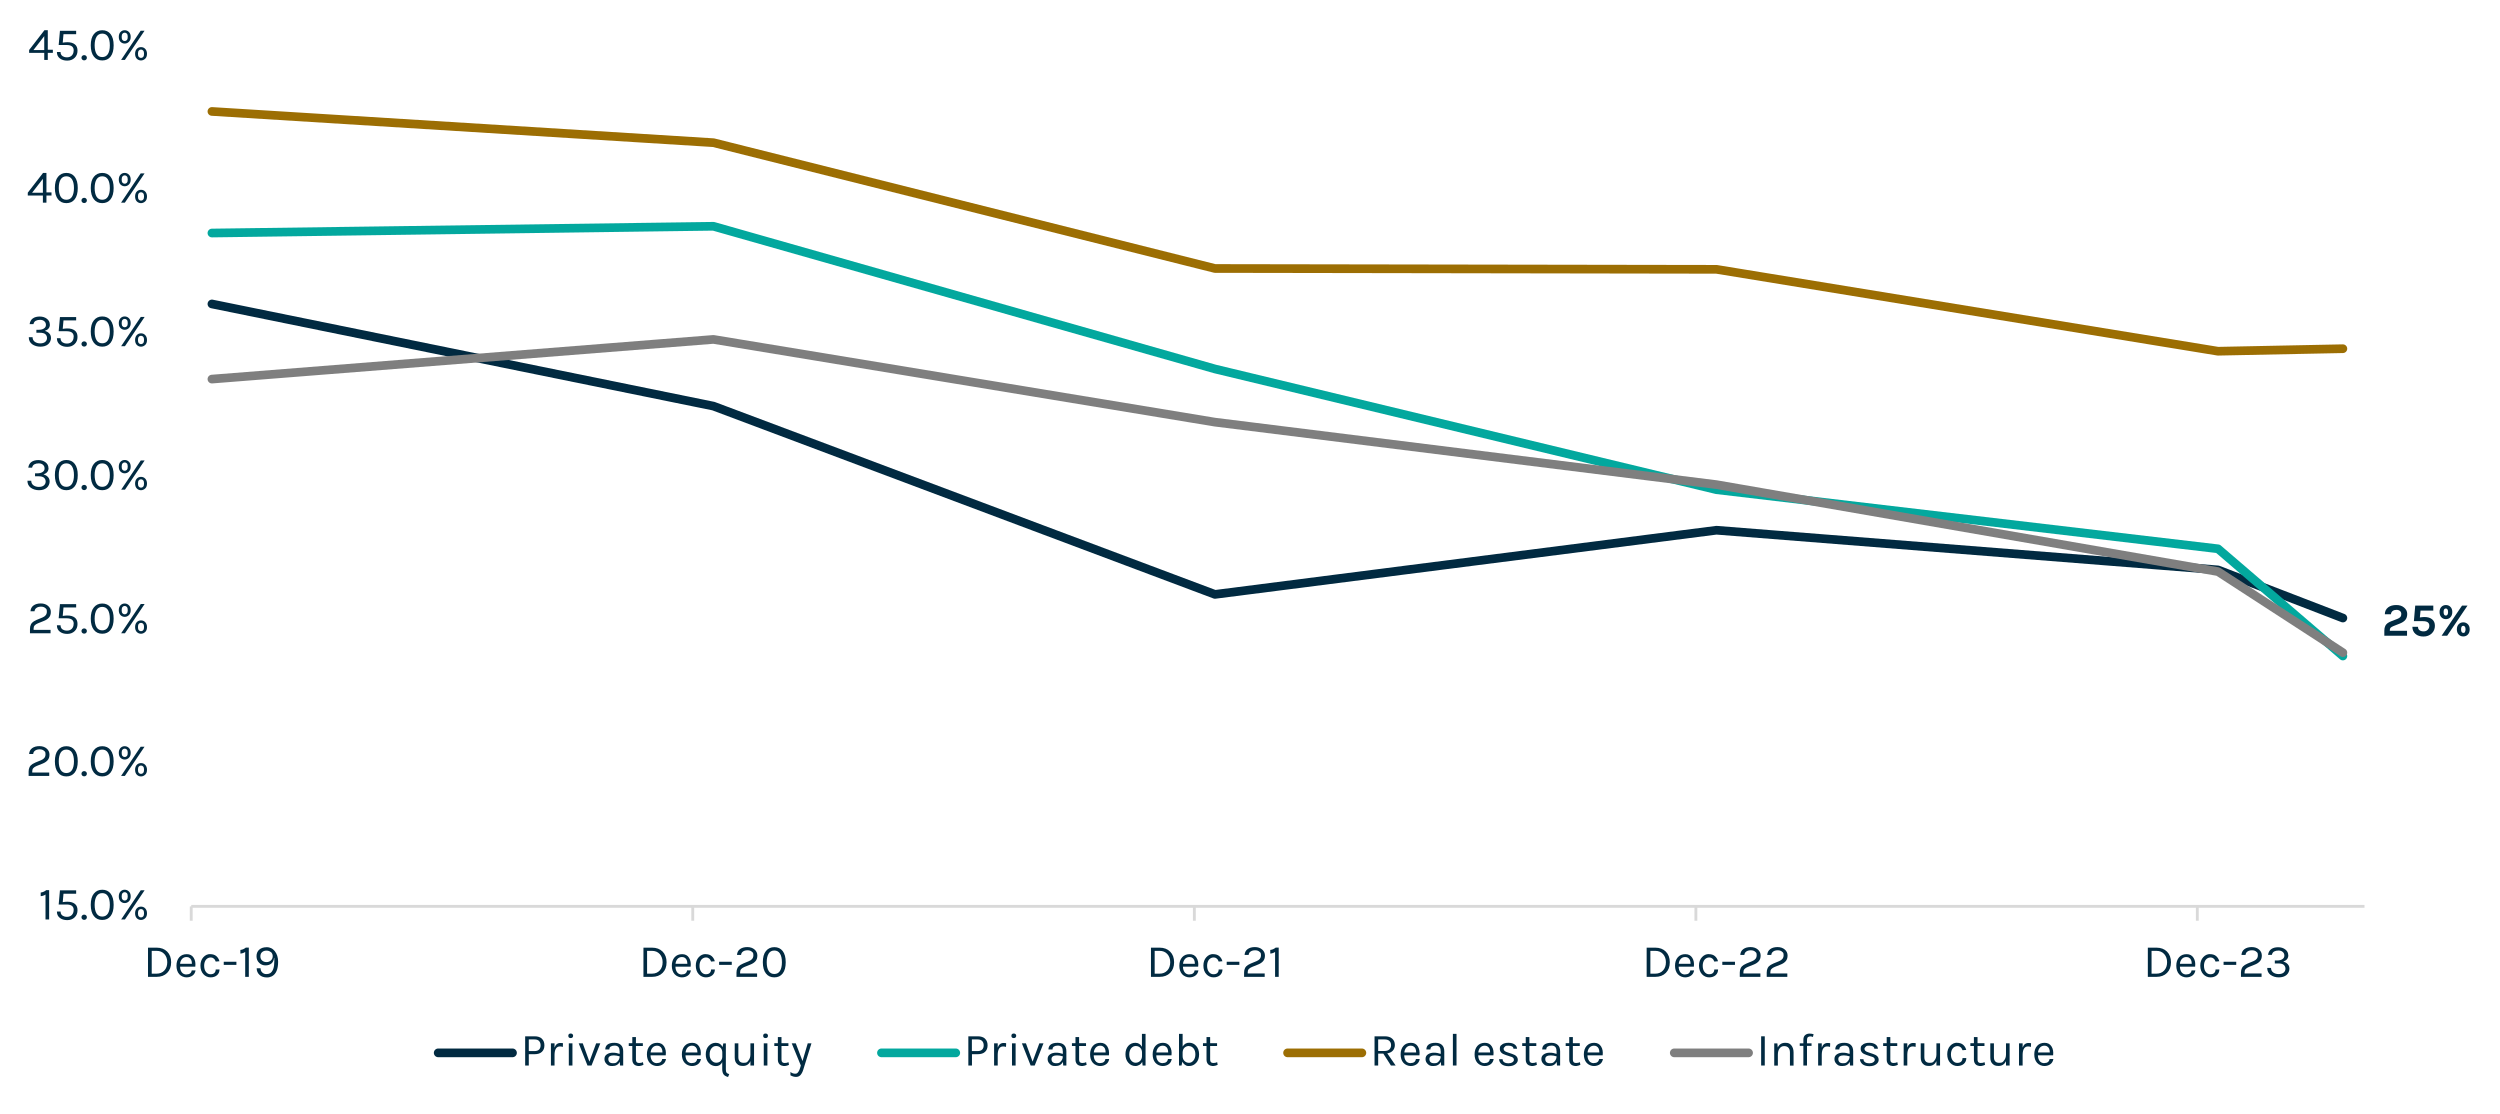 <?xml version="1.0" encoding="UTF-8"?>
<svg id="Layer_1" xmlns="http://www.w3.org/2000/svg" version="1.1" xmlns:xlink="http://www.w3.org/1999/xlink" viewBox="0 0 2961 1320">
  <!-- Generator: Adobe Illustrator 29.2.1, SVG Export Plug-In . SVG Version: 2.1.0 Build 116)  -->
  <defs>
    <style>
      .st0 {
        fill: #012a41;
      }

      .st1 {
        stroke: #9c6e03;
      }

      .st1, .st2, .st3, .st4, .st5, .st6 {
        fill: none;
      }

      .st1, .st3, .st4, .st5, .st6 {
        stroke-linejoin: round;
      }

      .st1, .st4, .st5, .st6 {
        stroke-linecap: round;
        stroke-width: 10.3px;
      }

      .st3 {
        stroke: #d9d9d9;
        stroke-width: 3.4px;
      }

      .st7 {
        isolation: isolate;
      }

      .st4 {
        stroke: #03a89e;
      }

      .st5 {
        stroke: #012a41;
      }

      .st8 {
        clip-path: url(#clippath);
      }

      .st6 {
        stroke: #7f7f7f;
      }
    </style>
    <clipPath id="clippath">
      <rect class="st2" y="0" width="2961" height="1320"/>
    </clipPath>
  </defs>
  <g class="st8">
    <g>
      <path class="st3" d="M226.5,1073.5h2574"/>
      <path class="st3" d="M226.5,1073.5v17M820.5,1073.5v17M1414.6,1073.5v17M2008.6,1073.5v17M2602.5,1073.5v17"/>
      <path class="st5" d="M251,360l594,121,594,223,594-76,594,47,147.9,57"/>
      <path class="st4" d="M251,276l594-8,594,169,594,143,594,70,147.9,127"/>
      <path class="st1" d="M251,132l594,37,594,149,594,1,594,97,147.9-3"/>
      <path class="st6" d="M251,449l594-47,594,98,594,74,594,103,147.9,96"/>
      <g class="st7">
        <path class="st0" d="M48.3,1057.1c2.5-.3,4.6-1.3,6.4-2.8h3.5v34.7h-4.3v-29.5c-1.8,1.2-3.7,1.8-5.7,1.9v-4.3Z"/>
        <path class="st0" d="M87.3,1077.8c0-4.4-2.8-6.5-8.5-6.5h-9.3l1.5-16.8h19.2v4h-15l-.9,10c1.9-.3,3.7-.5,5.4-.5,3.8,0,6.7.8,8.9,2.5,2.2,1.7,3.2,4.2,3.2,7.6s-1.1,6.2-3.4,8.4c-2.3,2.2-5.2,3.3-8.8,3.3s-6.5-.9-8.8-2.7c-2.3-1.8-3.4-4.3-3.4-7.5h4.3c0,3,1.5,5,4.6,5.9,1,.3,2,.4,3.1.4,2.3,0,4.2-.7,5.7-2.2,1.4-1.5,2.1-3.4,2.1-5.6Z"/>
        <path class="st0" d="M99.7,1089.5c-.9,0-1.7-.3-2.3-.9-.6-.6-.9-1.3-.9-2.2s.3-1.6.9-2.2,1.4-.9,2.3-.9,1.7.3,2.3.9c.6.6.9,1.3.9,2.2s-.3,1.6-.9,2.2c-.6.6-1.4.9-2.3.9Z"/>
        <path class="st0" d="M121.1,1053.8c4.2,0,7.5,1.5,9.9,4.6s3.6,7.5,3.6,13.3-1.2,10.2-3.6,13.3-5.7,4.6-9.9,4.6-7.5-1.5-9.9-4.6c-2.4-3-3.7-7.5-3.7-13.3s1.2-10.3,3.7-13.3c2.4-3,5.7-4.6,9.9-4.6ZM130.1,1071.7c0-4.5-.8-7.9-2.3-10.3-1.5-2.4-3.8-3.6-6.7-3.6s-5.2,1.2-6.7,3.6c-1.5,2.4-2.3,5.8-2.3,10.3s.8,7.9,2.3,10.3,3.8,3.6,6.7,3.6,5.2-1.2,6.7-3.6,2.3-5.8,2.3-10.3Z"/>
        <path class="st0" d="M147.7,1053.8c1.9,0,3.6.7,5,2.1,1.4,1.4,2.1,3.3,2.1,5.8s-.7,4.4-2.1,5.8-3.1,2.1-5,2.1-3.6-.7-5-2.1c-1.3-1.4-2-3.3-2-5.8s.7-4.4,2-5.8c1.4-1.4,3-2.1,4.9-2.1ZM166.8,1054.4h4.5l-23.3,34.6h-4.5l23.2-34.6ZM150.3,1057.9c-.7-.8-1.5-1.2-2.6-1.2s-1.9.4-2.6,1.2c-.7.8-1,2.1-1,3.8s.3,3,1,3.7c.7.8,1.5,1.2,2.6,1.2s1.9-.4,2.6-1.2c.7-.8,1-2,1-3.7s-.3-3-1-3.8ZM167,1073.8c2,0,3.7.7,5,2.1s2.1,3.3,2.1,5.8-.7,4.5-2.1,5.8-3.1,2.1-5,2.1-3.6-.7-5-2.1c-1.3-1.4-2-3.3-2-5.8s.7-4.4,2-5.8c1.3-1.4,3-2.1,5-2.1ZM167,1076.7c-1.1,0-1.9.4-2.6,1.2-.7.8-1,2.1-1,3.8s.3,3,1,3.7c.7.8,1.5,1.2,2.6,1.2s1.9-.4,2.6-1.2c.7-.8,1-2,1-3.7s-.3-3-1-3.8c-.7-.8-1.5-1.2-2.6-1.2Z"/>
      </g>
      <g class="st7">
        <path class="st0" d="M38.2,915h20.1v4h-24.4v-5.1c0-4.1,1.5-7.1,4.6-9,1-.6,2.1-1.2,3.3-1.7l6.8-2.8c3.5-1.4,5.3-3.7,5.3-6.9s-.6-3.2-1.8-4.3c-1.2-1.1-2.9-1.7-5.1-1.7s-4,.5-5.3,1.4c-1.4.9-2.2,2.3-2.4,4.1h-4.8c.2-3,1.4-5.3,3.6-6.9,2.2-1.6,5.1-2.4,8.6-2.4s6.4,1,8.6,2.9c2.2,1.9,3.3,4.3,3.3,7.1s-.7,5-2.2,6.7c-1.4,1.6-3.4,3-6,4l-7,2.8c-1.8.7-3.1,1.6-3.9,2.5-.9.9-1.3,2.2-1.3,3.7v1.7Z"/>
        <path class="st0" d="M78.6,883.8c4.2,0,7.5,1.5,9.9,4.6s3.6,7.5,3.6,13.3-1.2,10.2-3.6,13.3-5.7,4.6-9.9,4.6-7.5-1.5-9.9-4.6c-2.4-3-3.7-7.5-3.7-13.3s1.2-10.3,3.7-13.3c2.4-3,5.7-4.6,9.9-4.6ZM87.6,901.7c0-4.5-.8-7.9-2.3-10.3-1.5-2.4-3.8-3.6-6.7-3.6s-5.2,1.2-6.7,3.6c-1.5,2.4-2.3,5.8-2.3,10.3s.8,7.9,2.3,10.3,3.8,3.6,6.7,3.6,5.2-1.2,6.7-3.6,2.3-5.8,2.3-10.3Z"/>
        <path class="st0" d="M99.7,919.5c-.9,0-1.7-.3-2.3-.9-.6-.6-.9-1.3-.9-2.2s.3-1.6.9-2.2,1.4-.9,2.3-.9,1.7.3,2.3.9c.6.6.9,1.3.9,2.2s-.3,1.6-.9,2.2c-.6.6-1.4.9-2.3.9Z"/>
        <path class="st0" d="M121.1,883.8c4.2,0,7.5,1.5,9.9,4.6s3.6,7.5,3.6,13.3-1.2,10.2-3.6,13.3-5.7,4.6-9.9,4.6-7.5-1.5-9.9-4.6c-2.4-3-3.7-7.5-3.7-13.3s1.2-10.3,3.7-13.3c2.4-3,5.7-4.6,9.9-4.6ZM130.1,901.7c0-4.5-.8-7.9-2.3-10.3-1.5-2.4-3.8-3.6-6.7-3.6s-5.2,1.2-6.7,3.6c-1.5,2.4-2.3,5.8-2.3,10.3s.8,7.9,2.3,10.3,3.8,3.6,6.7,3.6,5.2-1.2,6.7-3.6,2.3-5.8,2.3-10.3Z"/>
        <path class="st0" d="M147.7,883.8c1.9,0,3.6.7,5,2.1,1.4,1.4,2.1,3.3,2.1,5.8s-.7,4.4-2.1,5.8-3.1,2.1-5,2.1-3.6-.7-5-2.1c-1.3-1.4-2-3.3-2-5.8s.7-4.4,2-5.8c1.4-1.4,3-2.1,4.9-2.1ZM166.7,884.4h4.5l-23.3,34.6h-4.5l23.2-34.6ZM150.3,887.9c-.7-.8-1.5-1.2-2.6-1.2s-1.9.4-2.6,1.2c-.7.8-1,2.1-1,3.8s.3,3,1,3.7c.7.8,1.5,1.2,2.6,1.2s1.9-.4,2.6-1.2c.7-.8,1-2,1-3.7s-.3-3-1-3.8ZM167,903.8c2,0,3.7.7,5,2.1s2.1,3.3,2.1,5.8-.7,4.5-2.1,5.8-3.1,2.1-5,2.1-3.6-.7-5-2.1c-1.3-1.4-2-3.3-2-5.8s.7-4.4,2-5.8c1.3-1.4,3-2.1,5-2.1ZM167,906.7c-1.1,0-1.9.4-2.6,1.2-.7.8-1,2.1-1,3.8s.3,3,1,3.7c.7.8,1.5,1.2,2.6,1.2s1.9-.4,2.6-1.2c.7-.8,1-2,1-3.7s-.3-3-1-3.8c-.7-.8-1.5-1.2-2.6-1.2Z"/>
      </g>
      <g class="st7">
        <path class="st0" d="M39.8,746h20.1v4h-24.4v-5.1c0-4.1,1.5-7.1,4.6-9,1-.6,2.1-1.2,3.3-1.7l6.8-2.8c3.5-1.4,5.3-3.7,5.3-6.9s-.6-3.2-1.8-4.3c-1.2-1.1-2.9-1.7-5.1-1.7s-4,.5-5.3,1.4c-1.4.9-2.2,2.3-2.4,4.1h-4.8c.2-3,1.4-5.3,3.6-6.9,2.2-1.6,5.1-2.4,8.6-2.4s6.4,1,8.6,2.9c2.2,1.9,3.3,4.3,3.3,7.1s-.7,5-2.2,6.7c-1.4,1.6-3.4,3-6,4l-7,2.8c-1.8.7-3.1,1.6-3.9,2.5-.9.9-1.3,2.2-1.3,3.7v1.7Z"/>
        <path class="st0" d="M87.3,738.8c0-4.4-2.8-6.5-8.5-6.5h-9.3l1.5-16.8h19.2v4h-15l-.9,10c1.9-.3,3.7-.5,5.4-.5,3.8,0,6.7.8,8.9,2.5,2.2,1.7,3.2,4.2,3.2,7.6s-1.1,6.2-3.4,8.4c-2.3,2.2-5.2,3.3-8.8,3.3s-6.5-.9-8.8-2.7c-2.3-1.8-3.4-4.3-3.4-7.5h4.3c0,3,1.5,5,4.6,5.9,1,.3,2,.4,3.1.4,2.3,0,4.2-.7,5.7-2.2,1.4-1.5,2.1-3.4,2.1-5.6Z"/>
        <path class="st0" d="M99.7,750.5c-.9,0-1.7-.3-2.3-.9-.6-.6-.9-1.3-.9-2.2s.3-1.6.9-2.2,1.4-.9,2.3-.9,1.7.3,2.3.9c.6.6.9,1.3.9,2.2s-.3,1.6-.9,2.2c-.6.6-1.4.9-2.3.9Z"/>
        <path class="st0" d="M121.1,714.8c4.2,0,7.5,1.5,9.9,4.6s3.6,7.5,3.6,13.3-1.2,10.2-3.6,13.3-5.7,4.6-9.9,4.6-7.5-1.5-9.9-4.6c-2.4-3-3.7-7.5-3.7-13.3s1.2-10.3,3.7-13.3c2.4-3,5.7-4.6,9.9-4.6ZM130.1,732.7c0-4.5-.8-7.9-2.3-10.3-1.5-2.4-3.8-3.6-6.7-3.6s-5.2,1.2-6.7,3.6c-1.5,2.4-2.3,5.8-2.3,10.3s.8,7.9,2.3,10.3,3.8,3.6,6.7,3.6,5.2-1.2,6.7-3.6,2.3-5.8,2.3-10.3Z"/>
        <path class="st0" d="M147.7,714.8c1.9,0,3.6.7,5,2.1,1.4,1.4,2.1,3.3,2.1,5.8s-.7,4.4-2.1,5.8-3.1,2.1-5,2.1-3.6-.7-5-2.1c-1.3-1.4-2-3.3-2-5.8s.7-4.4,2-5.8c1.4-1.4,3-2.1,4.9-2.1ZM166.8,715.4h4.5l-23.3,34.6h-4.5l23.2-34.6ZM150.3,718.9c-.7-.8-1.5-1.2-2.6-1.2s-1.9.4-2.6,1.2c-.7.8-1,2.1-1,3.8s.3,3,1,3.7c.7.8,1.5,1.2,2.6,1.2s1.9-.4,2.6-1.2c.7-.8,1-2,1-3.7s-.3-3-1-3.8ZM167,734.8c2,0,3.7.7,5,2.1s2.1,3.3,2.1,5.8-.7,4.5-2.1,5.8-3.1,2.1-5,2.1-3.6-.7-5-2.1c-1.3-1.4-2-3.3-2-5.8s.7-4.4,2-5.8c1.3-1.4,3-2.1,5-2.1ZM167,737.7c-1.1,0-1.9.4-2.6,1.2-.7.8-1,2.1-1,3.8s.3,3,1,3.7c.7.8,1.5,1.2,2.6,1.2s1.9-.4,2.6-1.2c.7-.8,1-2,1-3.7s-.3-3-1-3.8c-.7-.8-1.5-1.2-2.6-1.2Z"/>
      </g>
      <g class="st7">
        <path class="st0" d="M57.5,554.3c0,3.7-2,6.2-6,7.6,2.2.6,4,1.6,5.3,3.1,1.4,1.4,2,3.3,2,5.5s-1.2,5.5-3.5,7.3c-2.3,1.9-5.4,2.8-9.1,2.8s-7-1-9.7-2.9c-2.7-2-4-4.7-4-8.3h4.5c0,2.3.9,4.1,2.6,5.4,1.7,1.2,3.8,1.9,6.4,1.9s4.6-.6,6-1.8c1.4-1.2,2.1-2.8,2.1-4.6s-.7-3.3-2-4.5c-1.4-1.2-3.6-1.7-6.6-1.7h-4v-3.5h2.7c2.6,0,4.7-.5,6.3-1.6s2.3-2.4,2.3-4.2-.6-3.2-1.9-4.3c-1.2-1.1-2.9-1.7-5-1.7s-3.8.4-5.1,1.1c-1.4.7-2.3,2-2.8,4h-4.5c.4-3,1.7-5.3,3.8-6.8,2.1-1.5,4.9-2.2,8.2-2.2s6.2.9,8.5,2.7c2.3,1.8,3.4,4,3.4,6.8Z"/>
        <path class="st0" d="M78.6,544.8c4.2,0,7.5,1.5,9.9,4.6s3.6,7.5,3.6,13.3-1.2,10.2-3.6,13.3-5.7,4.6-9.9,4.6-7.5-1.5-9.9-4.6c-2.4-3-3.7-7.5-3.7-13.3s1.2-10.3,3.7-13.3c2.4-3,5.7-4.6,9.9-4.6ZM87.6,562.7c0-4.5-.8-7.9-2.3-10.3-1.5-2.4-3.8-3.6-6.7-3.6s-5.2,1.2-6.7,3.6c-1.5,2.4-2.3,5.8-2.3,10.3s.8,7.9,2.3,10.3,3.8,3.6,6.7,3.6,5.2-1.2,6.7-3.6,2.3-5.8,2.3-10.3Z"/>
        <path class="st0" d="M99.7,580.5c-.9,0-1.7-.3-2.3-.9s-.9-1.3-.9-2.2.3-1.6.9-2.2c.6-.6,1.4-.9,2.3-.9s1.7.3,2.3.9c.6.6.9,1.3.9,2.2s-.3,1.6-.9,2.2c-.6.6-1.4.9-2.3.9Z"/>
        <path class="st0" d="M121.1,544.8c4.2,0,7.5,1.5,9.9,4.6s3.6,7.5,3.6,13.3-1.2,10.2-3.6,13.3-5.7,4.6-9.9,4.6-7.5-1.5-9.9-4.6c-2.4-3-3.7-7.5-3.7-13.3s1.2-10.3,3.7-13.3c2.4-3,5.7-4.6,9.9-4.6ZM130.1,562.7c0-4.5-.8-7.9-2.3-10.3-1.5-2.4-3.8-3.6-6.7-3.6s-5.2,1.2-6.7,3.6c-1.5,2.4-2.3,5.8-2.3,10.3s.8,7.9,2.3,10.3,3.8,3.6,6.7,3.6,5.2-1.2,6.7-3.6,2.3-5.8,2.3-10.3Z"/>
        <path class="st0" d="M147.7,544.8c1.9,0,3.6.7,5,2.1,1.4,1.4,2.1,3.3,2.1,5.8s-.7,4.4-2.1,5.8-3.1,2.1-5,2.1-3.6-.7-5-2.1-2-3.3-2-5.8.7-4.4,2-5.8c1.4-1.4,3-2.1,4.9-2.1ZM166.8,545.4h4.5l-23.3,34.6h-4.5l23.2-34.6ZM150.3,548.9c-.7-.8-1.5-1.2-2.6-1.2s-1.9.4-2.6,1.2c-.7.8-1,2.1-1,3.8s.3,3,1,3.7c.7.8,1.5,1.2,2.6,1.2s1.9-.4,2.6-1.2c.7-.8,1-2,1-3.7s-.3-3-1-3.8ZM167,564.8c2,0,3.7.7,5,2.1s2.1,3.3,2.1,5.8-.7,4.5-2.1,5.8-3.1,2.1-5,2.1-3.6-.7-5-2.1c-1.3-1.4-2-3.3-2-5.8s.7-4.4,2-5.8,3-2.1,5-2.1ZM167,567.7c-1.1,0-1.9.4-2.6,1.2-.7.8-1,2.1-1,3.8s.3,3,1,3.7c.7.8,1.5,1.2,2.6,1.2s1.9-.4,2.6-1.2c.7-.8,1-2,1-3.7s-.3-3-1-3.8c-.7-.8-1.5-1.2-2.6-1.2Z"/>
      </g>
      <g class="st7">
        <path class="st0" d="M59.1,384.3c0,3.7-2,6.2-6,7.6,2.2.6,4,1.6,5.3,3.1,1.4,1.4,2,3.3,2,5.5s-1.2,5.5-3.5,7.3c-2.3,1.9-5.4,2.8-9.1,2.8s-7-1-9.7-2.9c-2.7-2-4-4.7-4-8.3h4.5c0,2.3.9,4.1,2.6,5.4,1.7,1.2,3.8,1.9,6.4,1.9s4.6-.6,6-1.8c1.4-1.2,2.1-2.8,2.1-4.6s-.7-3.3-2-4.5c-1.4-1.2-3.6-1.7-6.6-1.7h-4v-3.5h2.7c2.6,0,4.7-.5,6.3-1.6s2.3-2.4,2.3-4.2-.6-3.2-1.9-4.3c-1.2-1.1-2.9-1.7-5-1.7s-3.8.4-5.1,1.1c-1.4.7-2.3,2-2.8,4h-4.5c.4-3,1.7-5.3,3.8-6.8,2.1-1.5,4.9-2.2,8.2-2.2s6.2.9,8.5,2.7c2.3,1.8,3.4,4,3.4,6.8Z"/>
        <path class="st0" d="M87.3,398.8c0-4.4-2.8-6.5-8.5-6.5h-9.3l1.5-16.8h19.2v4h-15l-.9,10c1.9-.3,3.7-.5,5.4-.5,3.8,0,6.7.8,8.9,2.5,2.2,1.7,3.2,4.2,3.2,7.6s-1.1,6.2-3.4,8.4c-2.3,2.2-5.2,3.3-8.8,3.3s-6.5-.9-8.8-2.7c-2.3-1.8-3.4-4.3-3.4-7.5h4.3c0,3,1.5,5,4.6,5.9,1,.3,2,.4,3.1.4,2.3,0,4.2-.7,5.7-2.2,1.4-1.5,2.1-3.4,2.1-5.6Z"/>
        <path class="st0" d="M99.7,410.5c-.9,0-1.7-.3-2.3-.9s-.9-1.3-.9-2.2.3-1.6.9-2.2c.6-.6,1.4-.9,2.3-.9s1.7.3,2.3.9c.6.6.9,1.3.9,2.2s-.3,1.6-.9,2.2c-.6.6-1.4.9-2.3.9Z"/>
        <path class="st0" d="M121.1,374.8c4.2,0,7.5,1.5,9.9,4.6s3.6,7.5,3.6,13.3-1.2,10.2-3.6,13.3-5.7,4.6-9.9,4.6-7.5-1.5-9.9-4.6c-2.4-3-3.7-7.5-3.7-13.3s1.2-10.3,3.7-13.3c2.4-3,5.7-4.6,9.9-4.6ZM130.1,392.7c0-4.5-.8-7.9-2.3-10.3-1.5-2.4-3.8-3.6-6.7-3.6s-5.2,1.2-6.7,3.6c-1.5,2.4-2.3,5.8-2.3,10.3s.8,7.9,2.3,10.3,3.8,3.6,6.7,3.6,5.2-1.2,6.7-3.6,2.3-5.8,2.3-10.3Z"/>
        <path class="st0" d="M147.7,374.8c1.9,0,3.6.7,5,2.1,1.4,1.4,2.1,3.3,2.1,5.8s-.7,4.4-2.1,5.8-3.1,2.1-5,2.1-3.6-.7-5-2.1-2-3.3-2-5.8.7-4.4,2-5.8c1.4-1.4,3-2.1,4.9-2.1ZM166.8,375.4h4.5l-23.3,34.6h-4.5l23.2-34.6ZM150.3,378.9c-.7-.8-1.5-1.2-2.6-1.2s-1.9.4-2.6,1.2c-.7.8-1,2.1-1,3.8s.3,3,1,3.7c.7.8,1.5,1.2,2.6,1.2s1.9-.4,2.6-1.2c.7-.8,1-2,1-3.7s-.3-3-1-3.8ZM167,394.8c2,0,3.7.7,5,2.1s2.1,3.3,2.1,5.8-.7,4.5-2.1,5.8-3.1,2.1-5,2.1-3.6-.7-5-2.1c-1.3-1.4-2-3.3-2-5.8s.7-4.4,2-5.8,3-2.1,5-2.1ZM167,397.7c-1.1,0-1.9.4-2.6,1.2-.7.8-1,2.1-1,3.8s.3,3,1,3.7c.7.8,1.5,1.2,2.6,1.2s1.9-.4,2.6-1.2c.7-.8,1-2,1-3.7s-.3-3-1-3.8c-.7-.8-1.5-1.2-2.6-1.2Z"/>
      </g>
      <g class="st7">
        <path class="st0" d="M55,204.9v23h6v3.7h-6v8.4h-4.2v-8.4h-17.9v-3.4l18.1-23.4h4ZM38,228.3h12.8v-16.5l-12.8,16.5Z"/>
        <path class="st0" d="M78.6,204.8c4.2,0,7.5,1.5,9.9,4.6s3.6,7.5,3.6,13.3-1.2,10.2-3.6,13.3-5.7,4.6-9.9,4.6-7.5-1.5-9.9-4.6c-2.4-3-3.7-7.5-3.7-13.3s1.2-10.3,3.7-13.3c2.4-3,5.7-4.6,9.9-4.6ZM87.6,222.7c0-4.5-.8-7.9-2.3-10.3-1.5-2.4-3.8-3.6-6.7-3.6s-5.2,1.2-6.7,3.6c-1.5,2.4-2.3,5.8-2.3,10.3s.8,7.9,2.3,10.3,3.8,3.6,6.7,3.6,5.2-1.2,6.7-3.6,2.3-5.8,2.3-10.3Z"/>
        <path class="st0" d="M99.7,240.5c-.9,0-1.7-.3-2.3-.9-.6-.6-.9-1.3-.9-2.2s.3-1.6.9-2.2,1.4-.9,2.3-.9,1.7.3,2.3.9c.6.6.9,1.3.9,2.2s-.3,1.6-.9,2.2c-.6.6-1.4.9-2.3.9Z"/>
        <path class="st0" d="M121.1,204.8c4.2,0,7.5,1.5,9.9,4.6s3.6,7.5,3.6,13.3-1.2,10.2-3.6,13.3-5.7,4.6-9.9,4.6-7.5-1.5-9.9-4.6c-2.4-3-3.7-7.5-3.7-13.3s1.2-10.3,3.7-13.3c2.4-3,5.7-4.6,9.9-4.6ZM130.1,222.7c0-4.5-.8-7.9-2.3-10.3-1.5-2.4-3.8-3.6-6.7-3.6s-5.2,1.2-6.7,3.6c-1.5,2.4-2.3,5.8-2.3,10.3s.8,7.9,2.3,10.3,3.8,3.6,6.7,3.6,5.2-1.2,6.7-3.6,2.3-5.8,2.3-10.3Z"/>
        <path class="st0" d="M147.7,204.8c1.9,0,3.6.7,5,2.1,1.4,1.4,2.1,3.3,2.1,5.8s-.7,4.4-2.1,5.8-3.1,2.1-5,2.1-3.6-.7-5-2.1c-1.3-1.4-2-3.3-2-5.8s.7-4.4,2-5.8c1.4-1.4,3-2.1,4.9-2.1ZM166.7,205.4h4.5l-23.3,34.6h-4.5l23.2-34.6ZM150.3,208.9c-.7-.8-1.5-1.2-2.6-1.2s-1.9.4-2.6,1.2c-.7.8-1,2.1-1,3.8s.3,3,1,3.7c.7.8,1.5,1.2,2.6,1.2s1.9-.4,2.6-1.2c.7-.8,1-2,1-3.7s-.3-3-1-3.8ZM167,224.8c2,0,3.7.7,5,2.1s2.1,3.3,2.1,5.8-.7,4.5-2.1,5.8-3.1,2.1-5,2.1-3.6-.7-5-2.1c-1.3-1.4-2-3.3-2-5.8s.7-4.4,2-5.8c1.3-1.4,3-2.1,5-2.1ZM167,227.7c-1.1,0-1.9.4-2.6,1.2-.7.8-1,2.1-1,3.8s.3,3,1,3.7c.7.8,1.5,1.2,2.6,1.2s1.9-.4,2.6-1.2c.7-.8,1-2,1-3.7s-.3-3-1-3.8c-.7-.8-1.5-1.2-2.6-1.2Z"/>
      </g>
      <g class="st7">
        <path class="st0" d="M56.6,35.9v23h6v3.7h-6v8.4h-4.2v-8.4h-17.9v-3.4l18.1-23.4h4ZM39.6,59.3h12.8v-16.5l-12.8,16.5Z"/>
        <path class="st0" d="M87.3,59.8c0-4.4-2.8-6.5-8.5-6.5h-9.3l1.5-16.8h19.2v4h-15l-.9,10c1.9-.3,3.7-.5,5.4-.5,3.8,0,6.7.8,8.9,2.5,2.2,1.7,3.2,4.2,3.2,7.6s-1.1,6.2-3.4,8.4c-2.3,2.2-5.2,3.3-8.8,3.3s-6.5-.9-8.8-2.7c-2.3-1.8-3.4-4.3-3.4-7.5h4.3c0,3,1.5,5,4.6,5.9,1,.3,2,.4,3.1.4,2.3,0,4.2-.7,5.7-2.2,1.4-1.5,2.1-3.4,2.1-5.6Z"/>
        <path class="st0" d="M99.7,71.5c-.9,0-1.7-.3-2.3-.9-.6-.6-.9-1.3-.9-2.2s.3-1.6.9-2.2,1.4-.9,2.3-.9,1.7.3,2.3.9c.6.6.9,1.3.9,2.2s-.3,1.6-.9,2.2c-.6.6-1.4.9-2.3.9Z"/>
        <path class="st0" d="M121.1,35.8c4.2,0,7.5,1.5,9.9,4.6s3.6,7.5,3.6,13.3-1.2,10.2-3.6,13.3-5.7,4.6-9.9,4.6-7.5-1.5-9.9-4.6c-2.4-3-3.7-7.5-3.7-13.3s1.2-10.3,3.7-13.3c2.4-3,5.7-4.6,9.9-4.6ZM130.1,53.7c0-4.5-.8-7.9-2.3-10.3-1.5-2.4-3.8-3.6-6.7-3.6s-5.2,1.2-6.7,3.6c-1.5,2.4-2.3,5.8-2.3,10.3s.8,7.9,2.3,10.3,3.8,3.6,6.7,3.6,5.2-1.2,6.7-3.6,2.3-5.8,2.3-10.3Z"/>
        <path class="st0" d="M147.7,35.8c1.9,0,3.6.7,5,2.1,1.4,1.4,2.1,3.3,2.1,5.8s-.7,4.4-2.1,5.8-3.1,2.1-5,2.1-3.6-.7-5-2.1c-1.3-1.4-2-3.3-2-5.8s.7-4.4,2-5.8c1.4-1.4,3-2.1,4.9-2.1ZM166.7,36.4h4.5l-23.3,34.6h-4.5l23.2-34.6ZM150.3,39.9c-.7-.8-1.5-1.2-2.6-1.2s-1.9.4-2.6,1.2c-.7.8-1,2.1-1,3.8s.3,3,1,3.7c.7.8,1.5,1.2,2.6,1.2s1.9-.4,2.6-1.2c.7-.8,1-2,1-3.7s-.3-3-1-3.8ZM167,55.8c2,0,3.7.7,5,2.1s2.1,3.3,2.1,5.8-.7,4.5-2.1,5.8-3.1,2.1-5,2.1-3.6-.7-5-2.1c-1.3-1.4-2-3.3-2-5.8s.7-4.4,2-5.8c1.3-1.4,3-2.1,5-2.1ZM167,58.7c-1.1,0-1.9.4-2.6,1.2-.7.8-1,2.1-1,3.8s.3,3,1,3.7c.7.8,1.5,1.2,2.6,1.2s1.9-.4,2.6-1.2c.7-.8,1-2,1-3.7s-.3-3-1-3.8c-.7-.8-1.5-1.2-2.6-1.2Z"/>
      </g>
      <g class="st7">
        <path class="st0" d="M185.5,1122.4c5.2,0,9.4,1.6,12.5,4.7s4.7,7.3,4.7,12.6-1.6,9.5-4.7,12.6c-3.1,3.1-7.3,4.7-12.5,4.7h-10.2v-34.6h10.2ZM179.7,1153.2h5.8c3.9,0,6.9-1.3,9.2-3.8,2.3-2.5,3.4-5.8,3.4-9.7s-1.1-7.1-3.4-9.7c-2.3-2.5-5.3-3.8-9.2-3.8h-5.8v27Z"/>
        <path class="st0" d="M220.9,1154.1c3.6,0,5.7-1.6,6.2-4.8h4.5c-.4,2.6-1.6,4.7-3.5,6.1-1.9,1.4-4.3,2.2-7.2,2.2s-6.4-1.3-8.6-3.8c-2.2-2.5-3.3-5.9-3.3-10s1.1-7.5,3.3-10c2.2-2.5,5.2-3.7,8.9-3.7s6.4,1.4,8.2,4.3c1.8,2.9,2.4,6.3,1.9,10.5h-18c0,2.7.7,4.9,2,6.7,1.3,1.7,3.2,2.6,5.6,2.6ZM224,1134.2c-.8-.4-1.9-.7-3.1-.7-2.2,0-4,.8-5.3,2.3-1.3,1.5-2.1,3.4-2.3,5.7h14c0-3.7-1.1-6.1-3.4-7.3Z"/>
        <path class="st0" d="M248.9,1130.1c3.1,0,5.6.8,7.4,2.4,1.8,1.6,3,3.6,3.6,6l-4.4.4c-.5-1.5-1.2-2.7-2.3-3.6-1.1-.9-2.2-1.3-3.5-1.3-2.3,0-4.2.9-5.7,2.6-1.4,1.8-2.2,4.2-2.2,7.2s.7,5.5,2.1,7.3c1.4,1.8,3.2,2.8,5.3,2.8s3.7-.5,4.7-1.5,1.6-2.4,1.6-4.2h4.5c0,2.8-1,5.1-2.9,6.8-2,1.7-4.5,2.6-7.7,2.6s-6.2-1.3-8.5-3.8c-2.3-2.5-3.5-5.9-3.5-10.1s1.2-7.5,3.5-10c2.3-2.5,5-3.7,8.1-3.7Z"/>
        <path class="st0" d="M265,1139.1h15v3.7h-15v-3.7Z"/>
        <path class="st0" d="M284.8,1125.1c2.5-.3,4.6-1.3,6.4-2.8h3.5v34.7h-4.3v-29.5c-1.8,1.2-3.7,1.8-5.7,1.9v-4.3Z"/>
        <path class="st0" d="M315.8,1121.8c1.9,0,3.6.4,5.3,1.2,1.7.8,3.1,2,4.3,3.5,2.6,3.2,4,7.4,4,12.6,0,9-2.5,14.7-7.5,17.3-1.7.8-3.6,1.3-5.6,1.3-3.8,0-6.8-1-9-3.1-2.2-2.1-3.3-4.6-3.3-7.8h4.6c0,2.1.7,3.8,2,5,1.2,1.2,2.8,1.9,4.7,1.9s3.4-.3,4.6-1c3.3-2.1,5-6.8,5-14.1s0-2.9-.3-4.1c-.4,3-1.4,5.2-3.2,6.7-1.8,1.5-4.1,2.2-7,2.2s-5.4-1-7.5-3.1c-2.1-2-3.1-4.6-3.1-7.8s1.1-5.8,3.2-7.7c2.2-1.9,5-2.9,8.6-2.9ZM320.8,1127.7c-1.4-1.2-3.1-1.8-5.2-1.8s-3.8.6-5.2,1.8c-1.4,1.2-2,2.9-2,5s.7,3.8,2.1,5,3.1,1.8,5.2,1.8,3.8-.7,5.2-2,2.1-3,2.1-5-.7-3.6-2.1-4.9Z"/>
      </g>
      <g class="st7">
        <path class="st0" d="M772.3,1122.4c5.2,0,9.4,1.6,12.5,4.7s4.7,7.3,4.7,12.6-1.6,9.5-4.7,12.6c-3.1,3.1-7.3,4.7-12.5,4.7h-10.2v-34.6h10.2ZM766.4,1153.2h5.8c3.9,0,6.9-1.3,9.2-3.8,2.3-2.5,3.4-5.8,3.4-9.7s-1.1-7.1-3.4-9.7c-2.3-2.5-5.3-3.8-9.2-3.8h-5.8v27Z"/>
        <path class="st0" d="M807.6,1154.1c3.6,0,5.7-1.6,6.2-4.8h4.5c-.4,2.6-1.6,4.7-3.5,6.1-1.9,1.4-4.3,2.2-7.2,2.2s-6.4-1.3-8.6-3.8c-2.2-2.5-3.3-5.9-3.3-10s1.1-7.5,3.3-10c2.2-2.5,5.2-3.7,8.9-3.7s6.4,1.4,8.2,4.3c1.8,2.9,2.4,6.3,1.9,10.5h-18c0,2.7.7,4.9,2,6.7,1.3,1.7,3.2,2.6,5.6,2.6ZM810.8,1134.2c-.8-.4-1.9-.7-3.1-.7-2.2,0-4,.8-5.3,2.3-1.3,1.5-2.1,3.4-2.3,5.7h14c0-3.7-1.1-6.1-3.4-7.3Z"/>
        <path class="st0" d="M835.6,1130.1c3.1,0,5.6.8,7.4,2.4,1.8,1.6,3,3.6,3.6,6l-4.4.4c-.5-1.5-1.2-2.7-2.3-3.6-1.1-.9-2.2-1.3-3.5-1.3-2.3,0-4.2.9-5.7,2.6-1.4,1.8-2.2,4.2-2.2,7.2s.7,5.5,2.1,7.3c1.4,1.8,3.2,2.8,5.3,2.8s3.7-.5,4.7-1.5,1.6-2.4,1.6-4.2h4.5c0,2.8-1,5.1-2.9,6.8-2,1.7-4.5,2.6-7.7,2.6s-6.2-1.3-8.5-3.8c-2.3-2.5-3.5-5.9-3.5-10.1s1.2-7.5,3.5-10c2.3-2.5,5-3.7,8.1-3.7Z"/>
        <path class="st0" d="M851.7,1139.1h15v3.7h-15v-3.7Z"/>
        <path class="st0" d="M876.6,1153h20.1v4h-24.4v-5.1c0-4.1,1.5-7.1,4.6-9,1-.6,2.1-1.2,3.3-1.7l6.8-2.8c3.5-1.4,5.3-3.7,5.3-6.9s-.6-3.2-1.8-4.3c-1.2-1.1-2.9-1.7-5.1-1.7s-4,.5-5.3,1.4c-1.4.9-2.2,2.3-2.4,4.1h-4.8c.2-3,1.4-5.3,3.6-6.9,2.2-1.6,5.1-2.4,8.6-2.4s6.4,1,8.6,2.9c2.2,1.9,3.3,4.3,3.3,7.1s-.7,5-2.2,6.7c-1.4,1.6-3.4,3-6,4l-7,2.8c-1.8.7-3.1,1.6-3.9,2.5-.9.9-1.3,2.2-1.3,3.7v1.7Z"/>
        <path class="st0" d="M917.1,1121.8c4.2,0,7.5,1.5,9.9,4.6s3.6,7.5,3.6,13.3-1.2,10.2-3.6,13.3-5.7,4.6-9.9,4.6-7.5-1.5-9.9-4.6c-2.4-3-3.7-7.5-3.7-13.3s1.2-10.3,3.7-13.3c2.4-3,5.7-4.6,9.9-4.6ZM926.1,1139.7c0-4.5-.8-7.9-2.3-10.3-1.5-2.4-3.8-3.6-6.7-3.6s-5.2,1.2-6.7,3.6c-1.5,2.4-2.3,5.8-2.3,10.3s.8,7.9,2.3,10.3,3.8,3.6,6.7,3.6,5.2-1.2,6.7-3.6,2.3-5.8,2.3-10.3Z"/>
      </g>
      <g class="st7">
        <path class="st0" d="M1373.4,1122.4c5.2,0,9.4,1.6,12.5,4.7s4.7,7.3,4.7,12.6-1.6,9.5-4.7,12.6c-3.1,3.1-7.3,4.7-12.5,4.7h-10.2v-34.6h10.2ZM1367.6,1153.2h5.8c3.9,0,6.9-1.3,9.2-3.8,2.3-2.5,3.4-5.8,3.4-9.7s-1.1-7.1-3.4-9.7c-2.3-2.5-5.3-3.8-9.2-3.8h-5.8v27Z"/>
        <path class="st0" d="M1408.7,1154.1c3.6,0,5.7-1.6,6.2-4.8h4.5c-.4,2.6-1.6,4.7-3.5,6.1-1.9,1.4-4.3,2.2-7.2,2.2s-6.4-1.3-8.6-3.8-3.3-5.9-3.3-10,1.1-7.5,3.3-10c2.2-2.5,5.2-3.7,8.9-3.7s6.4,1.4,8.2,4.3c1.8,2.9,2.4,6.3,1.9,10.5h-18c0,2.7.7,4.9,2,6.7,1.3,1.7,3.2,2.6,5.6,2.6ZM1411.9,1134.2c-.8-.4-1.9-.7-3.1-.7-2.2,0-4,.8-5.3,2.3-1.3,1.5-2.1,3.4-2.3,5.7h14c0-3.7-1.1-6.1-3.4-7.3Z"/>
        <path class="st0" d="M1436.8,1130.1c3.1,0,5.6.8,7.4,2.4,1.8,1.6,3,3.6,3.6,6l-4.4.4c-.5-1.5-1.2-2.7-2.3-3.6-1.1-.9-2.2-1.3-3.5-1.3-2.3,0-4.2.9-5.7,2.6-1.4,1.8-2.2,4.2-2.2,7.2s.7,5.5,2.1,7.3c1.4,1.8,3.2,2.8,5.3,2.8s3.7-.5,4.7-1.5,1.6-2.4,1.6-4.2h4.5c0,2.8-1,5.1-2.9,6.8-2,1.7-4.5,2.6-7.7,2.6s-6.2-1.3-8.5-3.8c-2.3-2.5-3.5-5.9-3.5-10.1s1.2-7.5,3.5-10c2.3-2.5,5-3.7,8.1-3.7Z"/>
        <path class="st0" d="M1452.9,1139.1h15v3.7h-15v-3.7Z"/>
        <path class="st0" d="M1477.8,1153h20.1v4h-24.4v-5.1c0-4.1,1.5-7.1,4.6-9,1-.6,2.1-1.2,3.3-1.7l6.8-2.8c3.5-1.4,5.3-3.7,5.3-6.9s-.6-3.2-1.8-4.3c-1.2-1.1-2.9-1.7-5.1-1.7s-4,.5-5.3,1.4c-1.4.9-2.2,2.3-2.4,4.1h-4.8c.2-3,1.4-5.3,3.6-6.9,2.2-1.6,5.1-2.4,8.6-2.4s6.4,1,8.6,2.9c2.2,1.9,3.3,4.3,3.3,7.1s-.7,5-2.2,6.7c-1.4,1.6-3.4,3-6,4l-7,2.8c-1.8.7-3.1,1.6-3.9,2.5-.9.9-1.3,2.2-1.3,3.7v1.7Z"/>
        <path class="st0" d="M1504.6,1125.1c2.5-.3,4.6-1.3,6.4-2.8h3.5v34.7h-4.3v-29.5c-1.8,1.2-3.7,1.8-5.7,1.9v-4.3Z"/>
      </g>
      <g class="st7">
        <path class="st0" d="M1960.5,1122.4c5.2,0,9.4,1.6,12.5,4.7s4.7,7.3,4.7,12.6-1.6,9.5-4.7,12.6c-3.1,3.1-7.3,4.7-12.5,4.7h-10.2v-34.6h10.2ZM1954.7,1153.2h5.8c3.9,0,6.9-1.3,9.2-3.8,2.3-2.5,3.4-5.8,3.4-9.7s-1.1-7.1-3.4-9.7c-2.3-2.5-5.3-3.8-9.2-3.8h-5.8v27Z"/>
        <path class="st0" d="M1995.8,1154.1c3.6,0,5.7-1.6,6.2-4.8h4.5c-.4,2.6-1.6,4.7-3.5,6.1-1.9,1.4-4.3,2.2-7.2,2.2s-6.4-1.3-8.6-3.8-3.3-5.9-3.3-10,1.1-7.5,3.3-10c2.2-2.5,5.2-3.7,8.9-3.7s6.4,1.4,8.2,4.3c1.8,2.9,2.4,6.3,1.9,10.5h-18c0,2.7.7,4.9,2,6.7,1.3,1.7,3.2,2.6,5.6,2.6ZM1999,1134.2c-.8-.4-1.9-.7-3.1-.7-2.2,0-4,.8-5.3,2.3-1.3,1.5-2.1,3.4-2.3,5.7h14c0-3.7-1.1-6.1-3.4-7.3Z"/>
        <path class="st0" d="M2023.8,1130.1c3.1,0,5.6.8,7.4,2.4,1.8,1.6,3,3.6,3.6,6l-4.4.4c-.5-1.5-1.2-2.7-2.3-3.6-1.1-.9-2.2-1.3-3.5-1.3-2.3,0-4.2.9-5.7,2.6-1.4,1.8-2.2,4.2-2.2,7.2s.7,5.5,2.1,7.3c1.4,1.8,3.2,2.8,5.3,2.8s3.7-.5,4.7-1.5,1.6-2.4,1.6-4.2h4.5c0,2.8-1,5.1-2.9,6.8-2,1.7-4.5,2.6-7.7,2.6s-6.2-1.3-8.5-3.8c-2.3-2.5-3.5-5.9-3.5-10.1s1.2-7.5,3.5-10c2.3-2.5,5-3.7,8.1-3.7Z"/>
        <path class="st0" d="M2039.9,1139.1h15v3.7h-15v-3.7Z"/>
        <path class="st0" d="M2064.9,1153h20.1v4h-24.4v-5.1c0-4.1,1.5-7.1,4.6-9,1-.6,2.1-1.2,3.3-1.7l6.8-2.8c3.5-1.4,5.3-3.7,5.3-6.9s-.6-3.2-1.8-4.3c-1.2-1.1-2.9-1.7-5.1-1.7s-4,.5-5.3,1.4c-1.4.9-2.2,2.3-2.4,4.1h-4.8c.2-3,1.4-5.3,3.6-6.9,2.2-1.6,5.1-2.4,8.6-2.4s6.4,1,8.6,2.9c2.2,1.9,3.3,4.3,3.3,7.1s-.7,5-2.2,6.7c-1.4,1.6-3.4,3-6,4l-7,2.8c-1.8.7-3.1,1.6-3.9,2.5-.9.9-1.3,2.2-1.3,3.7v1.7Z"/>
        <path class="st0" d="M2096.8,1153h20.1v4h-24.4v-5.1c0-4.1,1.5-7.1,4.6-9,1-.6,2.1-1.2,3.3-1.7l6.8-2.8c3.5-1.4,5.3-3.7,5.3-6.9s-.6-3.2-1.8-4.3c-1.2-1.1-2.9-1.7-5.1-1.7s-4,.5-5.3,1.4c-1.4.9-2.2,2.3-2.4,4.1h-4.8c.2-3,1.4-5.3,3.6-6.9,2.2-1.6,5.1-2.4,8.6-2.4s6.4,1,8.6,2.9c2.2,1.9,3.3,4.3,3.3,7.1s-.7,5-2.2,6.7c-1.4,1.6-3.4,3-6,4l-7,2.8c-1.8.7-3.1,1.6-3.9,2.5-.9.9-1.3,2.2-1.3,3.7v1.7Z"/>
      </g>
      <g class="st7">
        <path class="st0" d="M2554.1,1122.4c5.2,0,9.4,1.6,12.5,4.7s4.7,7.3,4.7,12.6-1.6,9.5-4.7,12.6c-3.1,3.1-7.3,4.7-12.5,4.7h-10.2v-34.6h10.2ZM2548.3,1153.2h5.8c3.9,0,6.9-1.3,9.2-3.8,2.3-2.5,3.4-5.8,3.4-9.7s-1.1-7.1-3.4-9.7c-2.3-2.5-5.3-3.8-9.2-3.8h-5.8v27Z"/>
        <path class="st0" d="M2589.5,1154.1c3.6,0,5.7-1.6,6.2-4.8h4.5c-.4,2.6-1.6,4.7-3.5,6.1-1.9,1.4-4.3,2.2-7.2,2.2s-6.4-1.3-8.6-3.8-3.3-5.9-3.3-10,1.1-7.5,3.3-10c2.2-2.5,5.2-3.7,8.9-3.7s6.4,1.4,8.2,4.3c1.8,2.9,2.4,6.3,1.9,10.5h-18c0,2.7.7,4.9,2,6.7,1.3,1.7,3.2,2.6,5.6,2.6ZM2592.6,1134.2c-.8-.4-1.9-.7-3.1-.7-2.2,0-4,.8-5.3,2.3-1.3,1.5-2.1,3.4-2.3,5.7h14c0-3.7-1.1-6.1-3.4-7.3Z"/>
        <path class="st0" d="M2617.5,1130.1c3.1,0,5.6.8,7.4,2.4,1.8,1.6,3,3.6,3.6,6l-4.4.4c-.5-1.5-1.2-2.7-2.3-3.6-1.1-.9-2.2-1.3-3.5-1.3-2.3,0-4.2.9-5.7,2.6-1.4,1.8-2.2,4.2-2.2,7.2s.7,5.5,2.1,7.3c1.4,1.8,3.2,2.8,5.3,2.8s3.7-.5,4.7-1.5,1.6-2.4,1.6-4.2h4.5c0,2.8-1,5.1-2.9,6.8-2,1.7-4.5,2.6-7.7,2.6s-6.2-1.3-8.5-3.8c-2.3-2.5-3.5-5.9-3.5-10.1s1.2-7.5,3.5-10c2.3-2.5,5-3.7,8.1-3.7Z"/>
        <path class="st0" d="M2633.6,1139.1h15v3.7h-15v-3.7Z"/>
        <path class="st0" d="M2658.5,1153h20.1v4h-24.4v-5.1c0-4.1,1.5-7.1,4.6-9,1-.6,2.1-1.2,3.3-1.7l6.8-2.8c3.5-1.4,5.3-3.7,5.3-6.9s-.6-3.2-1.8-4.3c-1.2-1.1-2.9-1.7-5.1-1.7s-4,.5-5.3,1.4c-1.4.9-2.2,2.3-2.4,4.1h-4.8c.2-3,1.4-5.3,3.6-6.9,2.2-1.6,5.1-2.4,8.6-2.4s6.4,1,8.6,2.9c2.2,1.9,3.3,4.3,3.3,7.1s-.7,5-2.2,6.7c-1.4,1.6-3.4,3-6,4l-7,2.8c-1.8.7-3.1,1.6-3.9,2.5-.9.9-1.3,2.2-1.3,3.7v1.7Z"/>
        <path class="st0" d="M2710.3,1131.3c0,3.7-2,6.2-6,7.6,2.2.6,4,1.6,5.3,3.1,1.4,1.4,2,3.3,2,5.5s-1.2,5.5-3.5,7.3c-2.3,1.9-5.4,2.8-9.1,2.8s-7-1-9.7-2.9c-2.7-2-4-4.7-4-8.3h4.5c0,2.3.9,4.1,2.6,5.4,1.7,1.2,3.8,1.9,6.4,1.9s4.6-.6,6-1.8c1.4-1.2,2.1-2.8,2.1-4.6s-.7-3.3-2-4.5c-1.4-1.2-3.6-1.7-6.6-1.7h-4v-3.5h2.7c2.6,0,4.7-.5,6.3-1.6s2.3-2.4,2.3-4.2-.6-3.2-1.9-4.3c-1.2-1.1-2.9-1.7-5-1.7s-3.8.4-5.1,1.1c-1.4.7-2.3,2-2.8,4h-4.5c.4-3,1.7-5.3,3.8-6.8,2.1-1.5,4.9-2.2,8.2-2.2s6.2.9,8.5,2.7c2.3,1.8,3.4,4,3.4,6.8Z"/>
      </g>
      <path class="st5" d="M519,1247h88"/>
      <g class="st7">
        <path class="st0" d="M641.8,1230.3c2,1.9,3,4.5,3,7.8s-1,5.8-3,7.7c-2,1.9-4.9,2.8-8.7,2.8h-6.8v13.4h-4.3v-34.6h11.2c3.8,0,6.7,1,8.7,2.9ZM633.1,1244.9c2.4,0,4.2-.6,5.4-1.8,1.2-1.2,1.8-2.9,1.8-5s-.6-3.8-1.8-5.1c-1.2-1.3-3-1.9-5.4-1.9h-6.8v13.8h6.8Z"/>
        <path class="st0" d="M663.2,1239.4c-4.1,0-6.3,3.3-6.4,9.8v12.8h-4.3v-26.3h4.3v5.1c1.3-3.7,3.6-5.5,7-5.5s2.1.2,3,.5l-.2,4.2c-1.1-.4-2.2-.6-3.4-.6Z"/>
        <path class="st0" d="M675.9,1229.5c-.9,0-1.6-.2-2.1-.7-.5-.5-.7-1.2-.7-2s.2-1.5.7-2c.5-.5,1.2-.7,2.1-.7s1.6.2,2.1.7c.5.5.8,1.2.8,2s-.3,1.5-.8,2c-.5.5-1.2.7-2.1.7ZM673.7,1235.7h4.3v26.3h-4.3v-26.3Z"/>
        <path class="st0" d="M690.2,1235.7l7.9,21.7,8-21.7h4.9l-10.4,26.3h-4.8l-10.4-26.3h4.9Z"/>
        <path class="st0" d="M733.8,1245c0-2.4-.5-4.1-1.5-5.1-1-1-2.4-1.5-4.3-1.5s-3.4.4-4.6,1.1c-1.2.8-1.7,1.9-1.7,3.5h-4.8c0-4,2.2-6.5,6.5-7.5,1.3-.3,2.8-.4,4.3-.4,3.3,0,5.8.8,7.6,2.5,1.8,1.6,2.8,4.2,2.8,7.5v16.9h-3.7l-.4-4.4c-1.6,3.3-4.5,5-8.7,5s-5.1-.8-6.8-2.4c-1.7-1.6-2.6-3.5-2.6-5.9s.9-4.2,2.8-5.5c1.9-1.3,4.2-2,7.1-2s5.5.5,8.1,1.4v-3.4ZM733.8,1251.1c-2.6-.7-4.9-1.1-6.8-1.1s-3.5.3-4.7,1c-1.2.7-1.8,1.8-1.8,3.3,0,3.3,1.9,5,5.6,5s4-.8,5.5-2.3c1.5-1.5,2.3-3.5,2.3-5.9Z"/>
        <path class="st0" d="M762.1,1261.2c-3.2,1.5-6,1.8-8.6.9-1.9-.6-3.2-1.8-4-3.7-.4-.9-.6-2-.6-3.3v-16.2h-4.2v-3.3h4.2v-7.3h4.3v7.3h8.2v3.3h-8.2v16.1c0,2.7,1.2,4,3.7,4s2.9-.3,4.6-1l.6,3.1Z"/>
        <path class="st0" d="M778.1,1259.1c3.6,0,5.7-1.6,6.2-4.8h4.5c-.4,2.6-1.6,4.7-3.5,6.1-1.9,1.4-4.3,2.2-7.2,2.2s-6.4-1.3-8.6-3.8c-2.2-2.5-3.3-5.9-3.3-10s1.1-7.5,3.3-10c2.2-2.5,5.2-3.7,8.9-3.7s6.4,1.4,8.2,4.3c1.8,2.9,2.4,6.3,1.9,10.5h-18c0,2.7.7,4.9,2,6.7,1.3,1.7,3.2,2.6,5.6,2.6ZM781.3,1239.2c-.8-.4-1.9-.7-3.1-.7-2.2,0-4,.8-5.3,2.3-1.3,1.5-2.1,3.4-2.3,5.7h14c0-3.7-1.1-6.1-3.4-7.3Z"/>
        <path class="st0" d="M819.5,1259.1c3.6,0,5.7-1.6,6.2-4.8h4.5c-.4,2.6-1.6,4.7-3.5,6.1-1.9,1.4-4.3,2.2-7.2,2.2s-6.4-1.3-8.6-3.8c-2.2-2.5-3.3-5.9-3.3-10s1.1-7.5,3.3-10c2.2-2.5,5.2-3.7,8.9-3.7s6.4,1.4,8.2,4.3c1.8,2.9,2.4,6.3,1.9,10.5h-18c0,2.7.7,4.9,2,6.7,1.3,1.7,3.2,2.6,5.6,2.6ZM822.7,1239.2c-.8-.4-1.9-.7-3.1-.7-2.2,0-4,.8-5.3,2.3-1.3,1.5-2.1,3.4-2.3,5.7h14c0-3.7-1.1-6.1-3.4-7.3Z"/>
        <path class="st0" d="M847.7,1235.1c3.7,0,6.5,1.7,8.1,5l.9-4.3h3v30.7c0,1.8.2,3,.6,3.6.4.6.9,1,1.4,1.3.5.3,1.2.5,2,.8l-1.4,3.4c-2.5-.7-4.3-1.7-5.3-3.1-1-1.4-1.6-3.5-1.6-6.2v-8.4c-1.5,3.2-4,4.8-7.4,4.8s-6.3-1.3-8.6-3.8-3.5-5.8-3.5-10,1.1-7.5,3.4-10c2.3-2.5,5.1-3.8,8.3-3.8ZM848.1,1238.9c-2.1,0-3.9.9-5.4,2.7-1.5,1.8-2.2,4.2-2.2,7.3s.8,5.5,2.4,7.2c1.6,1.8,3.4,2.6,5.5,2.6,3,0,5.2-1.3,6.4-4,.4-.8.7-1.9.7-3v-5c0-2.4-.7-4.3-2.1-5.7-1.4-1.4-3.2-2.1-5.3-2.1Z"/>
        <path class="st0" d="M888.8,1256.8c-1.8,3.8-4.7,5.7-8.7,5.7s-5.4-.8-7.2-2.5c-1.8-1.6-2.7-4.2-2.7-7.6v-16.7h4.3v16.4c0,4.4,2.1,6.7,6.2,6.7s4.3-.9,5.8-2.8c1.5-1.8,2.3-4.2,2.3-7v-13.3h4.3v26.3h-4.3v-5.2Z"/>
        <path class="st0" d="M906.7,1229.5c-.9,0-1.6-.2-2.1-.7-.5-.5-.7-1.2-.7-2s.2-1.5.7-2c.5-.5,1.2-.7,2.1-.7s1.6.2,2.1.7c.5.5.8,1.2.8,2s-.3,1.5-.8,2c-.5.5-1.2.7-2.1.7ZM904.6,1235.7h4.3v26.3h-4.3v-26.3Z"/>
        <path class="st0" d="M934.5,1261.2c-3.2,1.5-6,1.8-8.6.9-1.9-.6-3.2-1.8-4-3.7-.4-.9-.6-2-.6-3.3v-16.2h-4.2v-3.3h4.2v-7.3h4.3v7.3h8.2v3.3h-8.2v16.1c0,2.7,1.2,4,3.7,4s2.9-.3,4.6-1l.6,3.1Z"/>
        <path class="st0" d="M936.1,1269.6c1.8,1.4,3.7,2.1,5.7,2.1s2.7-.7,3.8-2.2c.8-1.1,1.5-2.7,2.1-4.8l.8-2.7-10.8-26.3h4.8l8,21,6.2-21h4.4l-9.8,31.5c-.8,2.7-2,4.7-3.3,6.2-1.4,1.4-3.1,2.1-5.2,2.1s-4.3-.6-6.6-1.9v-4Z"/>
      </g>
      <path class="st4" d="M1044,1247h88"/>
      <g class="st7">
        <path class="st0" d="M1166.7,1230.3c2,1.9,3,4.5,3,7.8s-1,5.8-3,7.7c-2,1.9-4.9,2.8-8.7,2.8h-6.8v13.4h-4.3v-34.6h11.2c3.8,0,6.7,1,8.7,2.9ZM1157.9,1244.9c2.4,0,4.2-.6,5.4-1.8,1.2-1.2,1.8-2.9,1.8-5s-.6-3.8-1.8-5.1c-1.2-1.3-3-1.9-5.4-1.9h-6.8v13.8h6.8Z"/>
        <path class="st0" d="M1188.1,1239.4c-4.1,0-6.3,3.3-6.4,9.8v12.8h-4.3v-26.3h4.3v5.1c1.3-3.7,3.6-5.5,7-5.5s2.1.2,3,.5l-.2,4.2c-1.1-.4-2.2-.6-3.4-.6Z"/>
        <path class="st0" d="M1200.7,1229.5c-.9,0-1.6-.2-2.1-.7-.5-.5-.7-1.2-.7-2s.2-1.5.7-2c.5-.5,1.2-.7,2.1-.7s1.6.2,2.1.7c.5.5.8,1.2.8,2s-.3,1.5-.8,2c-.5.5-1.2.7-2.1.7ZM1198.6,1235.7h4.3v26.3h-4.3v-26.3Z"/>
        <path class="st0" d="M1215.1,1235.7l7.9,21.7,8-21.7h4.9l-10.4,26.3h-4.8l-10.4-26.3h4.9Z"/>
        <path class="st0" d="M1258.7,1245c0-2.4-.5-4.1-1.5-5.1-1-1-2.4-1.5-4.3-1.5s-3.4.4-4.6,1.1c-1.2.8-1.7,1.9-1.7,3.5h-4.8c0-4,2.2-6.5,6.5-7.5,1.3-.3,2.8-.4,4.3-.4,3.3,0,5.8.8,7.6,2.5,1.8,1.6,2.8,4.2,2.8,7.5v16.9h-3.7l-.4-4.4c-1.6,3.3-4.5,5-8.7,5s-5.1-.8-6.8-2.4c-1.7-1.6-2.6-3.5-2.6-5.9s.9-4.2,2.8-5.5c1.9-1.3,4.2-2,7.1-2s5.5.5,8.1,1.4v-3.4ZM1258.7,1251.1c-2.6-.7-4.9-1.1-6.8-1.1s-3.5.3-4.7,1c-1.2.7-1.8,1.8-1.8,3.3,0,3.3,1.9,5,5.6,5s4-.8,5.5-2.3c1.5-1.5,2.3-3.5,2.3-5.9Z"/>
        <path class="st0" d="M1287,1261.2c-3.2,1.5-6,1.8-8.6.9-1.9-.6-3.2-1.8-4-3.7-.4-.9-.6-2-.6-3.3v-16.2h-4.2v-3.3h4.2v-7.3h4.3v7.3h8.2v3.3h-8.2v16.1c0,2.7,1.2,4,3.7,4s2.9-.3,4.6-1l.6,3.1Z"/>
        <path class="st0" d="M1303,1259.1c3.6,0,5.7-1.6,6.2-4.8h4.5c-.4,2.6-1.6,4.7-3.5,6.1-1.9,1.4-4.3,2.2-7.2,2.2s-6.4-1.3-8.6-3.8c-2.2-2.5-3.3-5.9-3.3-10s1.1-7.5,3.3-10c2.2-2.5,5.2-3.7,8.9-3.7s6.4,1.4,8.2,4.3c1.8,2.9,2.4,6.3,1.9,10.5h-18c0,2.7.7,4.9,2,6.7,1.3,1.7,3.2,2.6,5.6,2.6ZM1306.2,1239.2c-.8-.4-1.9-.7-3.1-.7-2.2,0-4,.8-5.3,2.3-1.3,1.5-2.1,3.4-2.3,5.7h14c0-3.7-1.1-6.1-3.4-7.3Z"/>
        <path class="st0" d="M1352.5,1239.6v-15.1h4.3v37.5h-3.5l-.5-4.4c-.8,1.7-2,2.9-3.4,3.7-1.4.8-2.9,1.3-4.6,1.3-3.3,0-6.1-1.3-8.4-3.9-2.3-2.6-3.4-5.9-3.4-10s1.1-7.4,3.3-9.9c2.2-2.5,5-3.7,8.4-3.7s6,1.5,7.7,4.6ZM1345.1,1238.9c-2.1,0-3.9.9-5.4,2.7-1.4,1.8-2.2,4.2-2.2,7.2s.7,5.4,2.2,7.2c1.5,1.8,3.2,2.7,5.3,2.7s3.8-.7,5.3-2.1c1.4-1.4,2.2-3.2,2.3-5.5v-4.3c0-2.5-.7-4.4-2.1-5.8s-3.2-2.1-5.3-2.1Z"/>
        <path class="st0" d="M1377.1,1259.1c3.6,0,5.7-1.6,6.2-4.8h4.5c-.4,2.6-1.6,4.7-3.5,6.1-1.9,1.4-4.3,2.2-7.2,2.2s-6.4-1.3-8.6-3.8c-2.2-2.5-3.3-5.9-3.3-10s1.1-7.5,3.3-10c2.2-2.5,5.2-3.7,8.9-3.7s6.4,1.4,8.2,4.3c1.8,2.9,2.4,6.3,1.9,10.5h-18c0,2.7.7,4.9,2,6.7,1.3,1.7,3.2,2.6,5.6,2.6ZM1380.3,1239.2c-.8-.4-1.9-.7-3.1-.7-2.2,0-4,.8-5.3,2.3-1.3,1.5-2.1,3.4-2.3,5.7h14c0-3.7-1.1-6.1-3.4-7.3Z"/>
        <path class="st0" d="M1400.7,1239.6c1.8-3,4.3-4.6,7.7-4.6s6.2,1.3,8.4,3.8c2.2,2.5,3.4,5.8,3.4,10s-1.1,7.5-3.4,10c-2.3,2.5-5,3.8-8.3,3.8s-3.3-.4-4.8-1.3c-1.4-.9-2.5-2.2-3.3-3.9l-1,4.6h-3v-37.5h4.3v15.1ZM1408.1,1238.9c-2.1,0-3.8.7-5.2,2-1.4,1.3-2.1,3.2-2.2,5.6v4.3c0,2.4.7,4.4,2.2,5.8,1.4,1.4,3.2,2.2,5.3,2.2s3.8-.9,5.3-2.7c1.5-1.8,2.3-4.2,2.3-7.2s-.7-5.4-2.2-7.2c-1.5-1.8-3.3-2.7-5.4-2.7Z"/>
        <path class="st0" d="M1442.2,1261.2c-3.2,1.5-6,1.8-8.6.9-1.9-.6-3.2-1.8-4-3.7-.4-.9-.6-2-.6-3.3v-16.2h-4.2v-3.3h4.2v-7.3h4.3v7.3h8.2v3.3h-8.2v16.1c0,2.7,1.2,4,3.7,4s2.9-.3,4.6-1l.6,3.1Z"/>
      </g>
      <path class="st1" d="M1525,1247h88"/>
      <g class="st7">
        <path class="st0" d="M1652.1,1237.3c0,2.9-.8,5.2-2.3,6.9-1.5,1.8-3.8,2.9-6.7,3.4l9.9,14.4h-5.6l-9-14.1h-6.1v14.1h-4.3v-34.6h12c3.9,0,6.9.9,8.9,2.8,2.1,1.9,3.1,4.2,3.1,7.1ZM1639.7,1244.8c2.6,0,4.6-.6,5.9-1.9,1.3-1.3,2-2.9,2-5s-.7-3.7-2-5c-1.3-1.2-3.2-1.8-5.6-1.8h-7.7v13.7h7.4Z"/>
        <path class="st0" d="M1670.8,1259.1c3.6,0,5.7-1.6,6.2-4.8h4.5c-.4,2.6-1.6,4.7-3.5,6.1-1.9,1.4-4.3,2.2-7.2,2.2s-6.4-1.3-8.6-3.8-3.3-5.9-3.3-10,1.1-7.5,3.3-10c2.2-2.5,5.2-3.7,8.9-3.7s6.4,1.4,8.2,4.3c1.8,2.9,2.4,6.3,1.9,10.5h-18c0,2.7.7,4.9,2,6.7,1.3,1.7,3.2,2.6,5.6,2.6ZM1674,1239.2c-.8-.4-1.9-.7-3.1-.7-2.2,0-4,.8-5.3,2.3-1.3,1.5-2.1,3.4-2.3,5.7h14c0-3.7-1.1-6.1-3.4-7.3Z"/>
        <path class="st0" d="M1706.3,1245c0-2.4-.5-4.1-1.5-5.1-1-1-2.4-1.5-4.3-1.5s-3.4.4-4.6,1.1c-1.2.8-1.7,1.9-1.7,3.5h-4.8c0-4,2.2-6.5,6.5-7.5,1.3-.3,2.8-.4,4.3-.4,3.3,0,5.8.8,7.6,2.5,1.8,1.6,2.8,4.2,2.8,7.5v16.9h-3.7l-.4-4.4c-1.6,3.3-4.5,5-8.7,5s-5.1-.8-6.8-2.4c-1.7-1.6-2.6-3.5-2.6-5.9s.9-4.2,2.8-5.5c1.9-1.3,4.2-2,7.1-2s5.5.5,8.1,1.4v-3.4ZM1706.3,1251.1c-2.6-.7-4.9-1.1-6.8-1.1s-3.5.3-4.7,1c-1.2.7-1.8,1.8-1.8,3.3,0,3.3,1.9,5,5.6,5s4-.8,5.5-2.3c1.5-1.5,2.3-3.5,2.3-5.9Z"/>
        <path class="st0" d="M1720.8,1224.5h4.3v37.5h-4.3v-37.5Z"/>
        <path class="st0" d="M1758.4,1259.1c3.6,0,5.7-1.6,6.2-4.8h4.5c-.4,2.6-1.6,4.7-3.5,6.1-1.9,1.4-4.3,2.2-7.2,2.2s-6.4-1.3-8.6-3.8c-2.2-2.5-3.3-5.9-3.3-10s1.1-7.5,3.3-10c2.2-2.5,5.2-3.7,8.9-3.7s6.4,1.4,8.2,4.3c1.8,2.9,2.4,6.3,1.9,10.5h-18c0,2.7.7,4.9,2,6.7,1.3,1.7,3.2,2.6,5.6,2.6ZM1761.6,1239.2c-.8-.4-1.9-.7-3.1-.7-2.2,0-4,.8-5.3,2.3-1.3,1.5-2.1,3.4-2.3,5.7h14c0-3.7-1.1-6.1-3.4-7.3Z"/>
        <path class="st0" d="M1779.1,1237c1.9-1.3,4.4-1.9,7.5-1.9s5.6.7,7.4,2c1.8,1.3,2.7,3,2.8,5h-4.2c-.3-2.4-2.3-3.6-6-3.6s-3.2.4-4.2,1.2c-1,.8-1.5,1.7-1.5,2.6s.4,1.7,1.1,2.4c.7.6,1.9,1.2,3.5,1.7l5.3,1.8c2.2.7,4,1.6,5.1,2.7s1.8,2.6,1.8,4.5-1,3.6-2.9,5.1c-1.9,1.5-4.7,2.3-8.1,2.3s-6.2-.8-8.1-2.3c-1.9-1.6-3-3.6-3.1-6h4.2c0,1.6.7,2.9,2,3.7,1.3.8,2.9,1.2,4.8,1.2s3.5-.4,4.7-1.2,1.9-1.8,1.9-2.9-.4-2-1.1-2.6c-.7-.6-1.9-1.1-3.6-1.5l-5.1-1.7c-4.6-1.4-6.9-3.7-6.9-7.2s.9-3.9,2.8-5.2Z"/>
        <path class="st0" d="M1820.3,1261.2c-3.2,1.5-6,1.8-8.6.9-1.9-.6-3.2-1.8-4-3.7-.4-.9-.6-2-.6-3.3v-16.2h-4.2v-3.3h4.2v-7.3h4.3v7.3h8.2v3.3h-8.2v16.1c0,2.7,1.2,4,3.7,4s2.9-.3,4.6-1l.6,3.1Z"/>
        <path class="st0" d="M1843.5,1245c0-2.4-.5-4.1-1.5-5.1-1-1-2.4-1.5-4.3-1.5s-3.4.4-4.6,1.1c-1.2.8-1.7,1.9-1.7,3.5h-4.8c0-4,2.2-6.5,6.5-7.5,1.3-.3,2.8-.4,4.3-.4,3.3,0,5.8.8,7.6,2.5,1.8,1.6,2.8,4.2,2.8,7.5v16.9h-3.7l-.4-4.4c-1.6,3.3-4.5,5-8.7,5s-5.1-.8-6.8-2.4c-1.7-1.6-2.6-3.5-2.6-5.9s.9-4.2,2.8-5.5c1.9-1.3,4.2-2,7.1-2s5.5.5,8.1,1.4v-3.4ZM1843.5,1251.1c-2.6-.7-4.9-1.1-6.8-1.1s-3.5.3-4.7,1c-1.2.7-1.8,1.8-1.8,3.3,0,3.3,1.9,5,5.6,5s4-.8,5.5-2.3c1.5-1.5,2.3-3.5,2.3-5.9Z"/>
        <path class="st0" d="M1871.8,1261.2c-3.2,1.5-6,1.8-8.6.9-1.9-.6-3.2-1.8-4-3.7-.4-.9-.6-2-.6-3.3v-16.2h-4.2v-3.3h4.2v-7.3h4.3v7.3h8.2v3.3h-8.2v16.1c0,2.7,1.2,4,3.7,4s2.9-.3,4.6-1l.6,3.1Z"/>
        <path class="st0" d="M1887.8,1259.1c3.6,0,5.7-1.6,6.2-4.8h4.5c-.4,2.6-1.6,4.7-3.5,6.1-1.9,1.4-4.3,2.2-7.2,2.2s-6.4-1.3-8.6-3.8c-2.2-2.5-3.3-5.9-3.3-10s1.1-7.5,3.3-10c2.2-2.5,5.2-3.7,8.9-3.7s6.4,1.4,8.2,4.3c1.8,2.9,2.4,6.3,1.9,10.5h-18c0,2.7.7,4.9,2,6.7,1.3,1.7,3.2,2.6,5.6,2.6ZM1891,1239.2c-.8-.4-1.9-.7-3.1-.7-2.2,0-4,.8-5.3,2.3-1.3,1.5-2.1,3.4-2.3,5.7h14c0-3.7-1.1-6.1-3.4-7.3Z"/>
      </g>
      <path class="st6" d="M1983,1247h88"/>
      <g class="st7">
        <path class="st0" d="M2085.9,1227.4h4.3v34.6h-4.3v-34.6Z"/>
        <path class="st0" d="M2105.5,1240.8c1.7-3.8,4.7-5.7,8.9-5.7s5.5,1,7.3,3.1c1.7,2.1,2.6,4.9,2.6,8.4v15.5h-4.3v-15.5c0-2.5-.6-4.4-1.8-5.7-1.2-1.3-2.9-1.9-5.1-1.9s-4,.9-5.3,2.7c-1.4,1.8-2.1,4.3-2.1,7.5v12.9h-4.3v-26.3h3.7l.5,5.1Z"/>
        <path class="st0" d="M2147.2,1228.2c-1.2-.5-2.2-.7-2.9-.7-1.3,0-2.3.3-3,.9-.7.6-1.1,1.7-1.1,3.3v4h5.4v3h-5.4v23.3h-4.3v-23.3h-4.3v-3h4.3v-4c0-2.6.7-4.5,2.1-5.7,1.4-1.2,3.1-1.8,5-1.8s3.5.2,5,.7l-.8,3.4Z"/>
        <path class="st0" d="M2164.1,1239.4c-4.1,0-6.3,3.3-6.4,9.8v12.8h-4.3v-26.3h4.3v5.1c1.3-3.7,3.6-5.5,7-5.5s2.1.2,3,.5l-.2,4.2c-1.1-.4-2.2-.6-3.4-.6Z"/>
        <path class="st0" d="M2190.6,1245c0-2.4-.5-4.1-1.5-5.1-1-1-2.4-1.5-4.3-1.5s-3.4.4-4.6,1.1c-1.2.8-1.7,1.9-1.7,3.5h-4.8c0-4,2.2-6.5,6.5-7.5,1.3-.3,2.8-.4,4.3-.4,3.3,0,5.8.8,7.6,2.5,1.8,1.6,2.8,4.2,2.8,7.5v16.9h-3.7l-.4-4.4c-1.6,3.3-4.5,5-8.7,5s-5.1-.8-6.8-2.4c-1.7-1.6-2.6-3.5-2.6-5.9s.9-4.2,2.8-5.5c1.9-1.3,4.2-2,7.1-2s5.5.5,8.1,1.4v-3.4ZM2190.6,1251.1c-2.6-.7-4.9-1.1-6.8-1.1s-3.5.3-4.7,1c-1.2.7-1.8,1.8-1.8,3.3,0,3.3,1.9,5,5.6,5s4-.8,5.5-2.3c1.5-1.5,2.3-3.5,2.3-5.9Z"/>
        <path class="st0" d="M2206.5,1237c1.9-1.3,4.4-1.9,7.5-1.9s5.6.7,7.4,2c1.8,1.3,2.7,3,2.8,5h-4.2c-.3-2.4-2.3-3.6-6-3.6s-3.2.4-4.2,1.2c-1,.8-1.5,1.7-1.5,2.6s.4,1.7,1.1,2.4c.7.6,1.9,1.2,3.5,1.7l5.3,1.8c2.2.7,4,1.6,5.1,2.7,1.2,1.1,1.8,2.6,1.8,4.5s-1,3.6-2.9,5.1c-1.9,1.5-4.7,2.3-8.1,2.3s-6.2-.8-8.1-2.3c-1.9-1.6-3-3.6-3.1-6h4.2c0,1.6.7,2.9,2,3.7,1.3.8,2.8,1.2,4.8,1.2s3.5-.4,4.7-1.2c1.2-.8,1.9-1.8,1.9-2.9s-.4-2-1.1-2.6c-.7-.6-1.9-1.1-3.6-1.5l-5.1-1.7c-4.6-1.4-6.9-3.7-6.9-7.2s.9-3.9,2.8-5.2Z"/>
        <path class="st0" d="M2247.8,1261.2c-3.2,1.5-6,1.8-8.6.9-1.9-.6-3.2-1.8-4-3.7-.4-.9-.6-2-.6-3.3v-16.2h-4.2v-3.3h4.2v-7.3h4.3v7.3h8.2v3.3h-8.2v16.1c0,2.7,1.2,4,3.7,4s2.9-.3,4.6-1l.6,3.1Z"/>
        <path class="st0" d="M2265.4,1239.4c-4.1,0-6.3,3.3-6.4,9.8v12.8h-4.3v-26.3h4.3v5.1c1.3-3.7,3.6-5.5,7-5.5s2.1.2,3,.5l-.2,4.2c-1.1-.4-2.2-.6-3.4-.6Z"/>
        <path class="st0" d="M2293.5,1256.8c-1.8,3.8-4.7,5.7-8.7,5.7s-5.4-.8-7.2-2.5c-1.8-1.6-2.7-4.2-2.7-7.6v-16.7h4.3v16.4c0,4.4,2.1,6.7,6.2,6.7s4.3-.9,5.8-2.8c1.5-1.8,2.3-4.2,2.3-7v-13.3h4.3v26.3h-4.3v-5.2Z"/>
        <path class="st0" d="M2317.8,1235.1c3.1,0,5.6.8,7.4,2.4,1.8,1.6,3,3.6,3.6,6l-4.4.4c-.5-1.5-1.2-2.7-2.3-3.6-1.1-.9-2.2-1.3-3.5-1.3-2.3,0-4.2.9-5.7,2.6-1.4,1.8-2.2,4.2-2.2,7.2s.7,5.5,2.1,7.3c1.4,1.8,3.2,2.8,5.3,2.8s3.7-.5,4.7-1.5,1.6-2.4,1.6-4.2h4.5c0,2.8-1,5.1-2.9,6.8-2,1.7-4.5,2.6-7.7,2.6s-6.2-1.3-8.5-3.8c-2.3-2.5-3.5-5.9-3.5-10.1s1.2-7.5,3.5-10c2.3-2.5,5-3.7,8.1-3.7Z"/>
        <path class="st0" d="M2351.1,1261.2c-3.2,1.5-6,1.8-8.6.9-1.9-.6-3.2-1.8-4-3.7-.4-.9-.6-2-.6-3.3v-16.2h-4.2v-3.3h4.2v-7.3h4.3v7.3h8.2v3.3h-8.2v16.1c0,2.7,1.2,4,3.7,4s2.9-.3,4.6-1l.6,3.1Z"/>
        <path class="st0" d="M2375.9,1256.8c-1.8,3.8-4.7,5.7-8.7,5.7s-5.4-.8-7.2-2.5c-1.8-1.6-2.7-4.2-2.7-7.6v-16.7h4.3v16.4c0,4.4,2.1,6.7,6.2,6.7s4.3-.9,5.8-2.8c1.5-1.8,2.3-4.2,2.3-7v-13.3h4.3v26.3h-4.3v-5.2Z"/>
        <path class="st0" d="M2402,1239.4c-4.1,0-6.3,3.3-6.4,9.8v12.8h-4.3v-26.3h4.3v5.1c1.3-3.7,3.6-5.5,7-5.5s2.1.2,3,.5l-.2,4.2c-1.1-.4-2.2-.6-3.4-.6Z"/>
        <path class="st0" d="M2421.3,1259.1c3.6,0,5.7-1.6,6.2-4.8h4.5c-.4,2.6-1.6,4.7-3.5,6.1-1.9,1.4-4.3,2.2-7.2,2.2s-6.4-1.3-8.6-3.8c-2.2-2.5-3.3-5.9-3.3-10s1.1-7.5,3.3-10c2.2-2.5,5.2-3.7,8.9-3.7s6.4,1.4,8.2,4.3c1.8,2.9,2.4,6.3,1.9,10.5h-18c0,2.7.7,4.9,2,6.7,1.3,1.7,3.2,2.6,5.6,2.6ZM2424.5,1239.2c-.8-.4-1.9-.7-3.1-.7-2.2,0-4,.8-5.3,2.3-1.3,1.5-2.1,3.4-2.3,5.7h14c0-3.7-1.1-6.1-3.4-7.3Z"/>
      </g>
      <g class="st7">
        <path class="st0" d="M2830.5,747.1h20.4v5.9h-26.9v-6.1c0-4.3,1.5-7.4,4.6-9.3,1-.7,2.2-1.2,3.6-1.8l7.3-2.8c1.6-.6,2.8-1.4,3.5-2.3.8-.9,1.1-2.1,1.1-3.5s-.5-2.6-1.5-3.5c-1-.9-2.4-1.4-4.2-1.4s-3.3.4-4.5,1.3c-1.2.9-1.9,2.2-2.1,3.9h-7.2c0-3.5,1.4-6.2,4-8.2,2.4-1.8,5.6-2.7,9.6-2.7s6.8,1,9.2,3c2.5,2.1,3.7,4.6,3.7,7.5s-.7,5.3-2.2,7.1-3.8,3.3-6.9,4.5l-7.4,2.9c-1.4.6-2.5,1.2-3.1,1.8-.6.7-1,1.5-1,2.6v1Z"/>
        <path class="st0" d="M2866,731.3c2-.3,3.9-.5,5.7-.5,3.7,0,6.7.9,8.9,2.7,2.2,1.8,3.3,4.3,3.3,7.7s-1.2,6.6-3.7,9c-2.6,2.5-5.9,3.7-9.8,3.7s-7.1-1-9.4-3c-2.5-2.1-3.7-4.9-3.8-8.5h6.7c0,1.9.6,3.2,1.9,4.1s2.8,1.3,4.8,1.3,3.5-.6,4.8-1.9,1.9-2.9,1.9-4.8c0-3.6-2.5-5.4-7.4-5.4h-10.9l1.6-18.4h21.4v5.9h-15.1l-.8,8Z"/>
        <path class="st0" d="M2896.9,716.6c1,0,1.9.2,2.9.5.9.3,1.7.9,2.4,1.6,1.5,1.4,2.3,3.5,2.3,6.2s-.8,4.8-2.3,6.3c-1.4,1.4-3.2,2.1-5.3,2.1s-3.8-.7-5.2-2.1c-1.5-1.5-2.3-3.6-2.3-6.3s.8-4.8,2.3-6.2c1.4-1.4,3.2-2.1,5.3-2.1ZM2916,717.3h6.5l-24.1,35.7h-6.6l24.2-35.7ZM2899.5,724.9c0-2.8-.9-4.2-2.7-4.2s-2.6,1.4-2.6,4.2.9,4.2,2.6,4.2,2.7-1.4,2.7-4.2ZM2917.5,737.1c2.1,0,3.8.7,5.3,2.1,1.5,1.4,2.3,3.5,2.3,6.2s-.8,4.8-2.3,6.3c-1.4,1.4-3.2,2.1-5.3,2.1s-3.9-.7-5.3-2.1c-1.5-1.5-2.3-3.6-2.3-6.3s.8-4.8,2.3-6.2c1.4-1.4,3.2-2.1,5.3-2.1ZM2917.5,741.2c-1.8,0-2.6,1.4-2.6,4.2s.9,4.2,2.6,4.2,1.4-.3,1.9-1,.8-1.7.8-3.2-.3-2.6-.8-3.2-1.2-1-1.9-1Z"/>
      </g>
    </g>
  </g>
</svg>